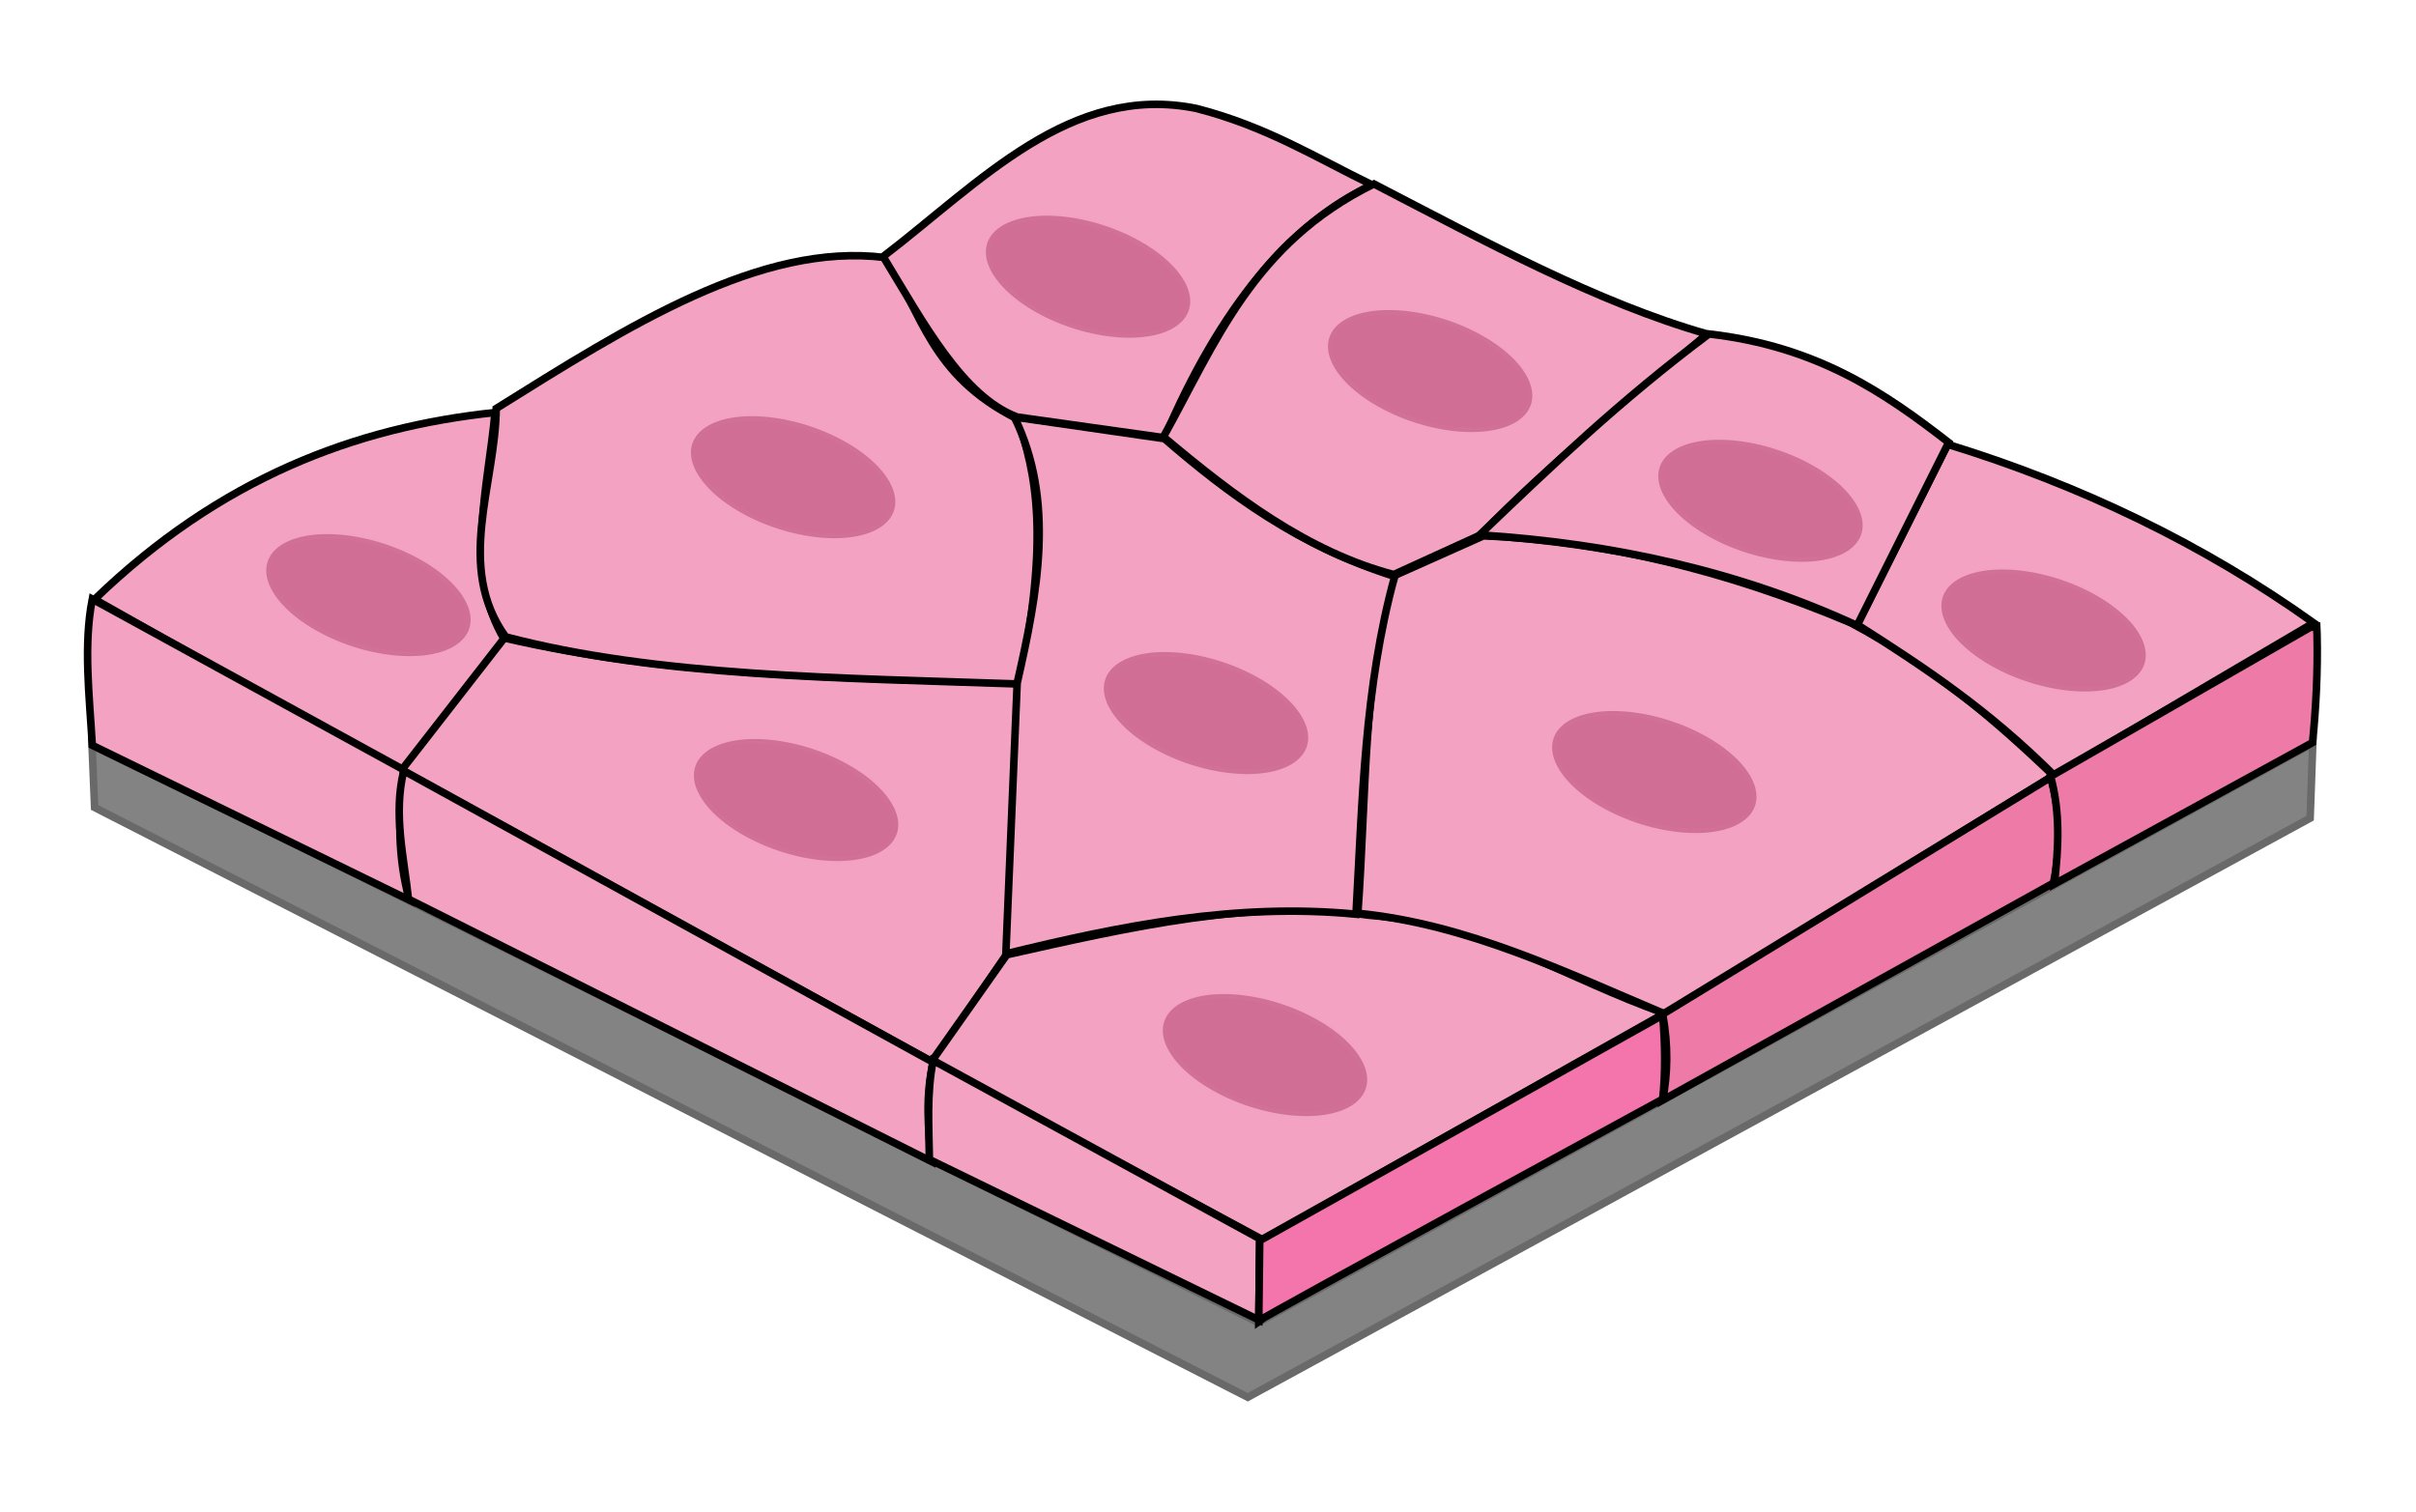 <?xml version="1.0" encoding="UTF-8" standalone="no"?>
<!-- Created with Inkscape (http://www.inkscape.org/) -->

<svg
   xmlns:osb="http://www.openswatchbook.org/uri/2009/osb"
   xmlns:dc="http://purl.org/dc/elements/1.1/"
   xmlns:cc="http://creativecommons.org/ns#"
   xmlns:rdf="http://www.w3.org/1999/02/22-rdf-syntax-ns#"
   xmlns:svg="http://www.w3.org/2000/svg"
   xmlns="http://www.w3.org/2000/svg"
   xmlns:xlink="http://www.w3.org/1999/xlink"
   xmlns:sodipodi="http://sodipodi.sourceforge.net/DTD/sodipodi-0.dtd"
   xmlns:inkscape="http://www.inkscape.org/namespaces/inkscape"
   width="320"
   height="200.36"
   id="svg4128"
   version="1.1"
   inkscape:version="0.48.4 r9939"
   sodipodi:docname="simple_squamous_epithelium.svg">
  <defs
     id="defs4130">
    <radialGradient
       r="6.781"
       fy="167.206"
       fx="60.938"
       cy="167.206"
       cx="60.938"
       gradientTransform="matrix(1,0,0,2.152,0,-192.627)"
       gradientUnits="userSpaceOnUse"
       id="radialGradient6073-8"
       xlink:href="#linearGradient3952-1-4-09"
       inkscape:collect="always" />
    <linearGradient
       id="linearGradient3952-1-4-09">
      <stop
         style="stop-color:#de94b0;stop-opacity:1;"
         offset="0"
         id="stop3954-6-6-6" />
      <stop
         style="stop-color:#de94b0;stop-opacity:0;"
         offset="1"
         id="stop3956-39-6-60" />
    </linearGradient>
    <filter
       color-interpolation-filters="sRGB"
       inkscape:collect="always"
       id="filter4150-3-9-45"
       x="-0.197"
       width="1.395"
       y="-0.088"
       height="1.176">
      <feGaussianBlur
         inkscape:collect="always"
         stdDeviation="1.028"
         id="feGaussianBlur4152-34-6-82" />
    </filter>
    <radialGradient
       r="6.781"
       fy="167.206"
       fx="60.938"
       cy="167.206"
       cx="60.938"
       gradientTransform="matrix(1,0,0,2.152,0,-192.627)"
       gradientUnits="userSpaceOnUse"
       id="radialGradient6073-9"
       xlink:href="#linearGradient3952-1-4-05"
       inkscape:collect="always" />
    <linearGradient
       id="linearGradient3952-1-4-05">
      <stop
         style="stop-color:#de94b0;stop-opacity:1;"
         offset="0"
         id="stop3954-6-6-53" />
      <stop
         style="stop-color:#de94b0;stop-opacity:0;"
         offset="1"
         id="stop3956-39-6-9" />
    </linearGradient>
    <filter
       color-interpolation-filters="sRGB"
       inkscape:collect="always"
       id="filter4150-3-9-15"
       x="-0.197"
       width="1.395"
       y="-0.088"
       height="1.176">
      <feGaussianBlur
         inkscape:collect="always"
         stdDeviation="1.028"
         id="feGaussianBlur4152-34-6-04" />
    </filter>
    <radialGradient
       r="6.781"
       fy="167.206"
       fx="60.938"
       cy="167.206"
       cx="60.938"
       gradientTransform="matrix(1,0,0,2.152,0,-192.627)"
       gradientUnits="userSpaceOnUse"
       id="radialGradient6073-4"
       xlink:href="#linearGradient3952-1-4-68"
       inkscape:collect="always" />
    <linearGradient
       id="linearGradient3952-1-4-68">
      <stop
         style="stop-color:#de94b0;stop-opacity:1;"
         offset="0"
         id="stop3954-6-6-08" />
      <stop
         style="stop-color:#de94b0;stop-opacity:0;"
         offset="1"
         id="stop3956-39-6-6" />
    </linearGradient>
    <filter
       color-interpolation-filters="sRGB"
       inkscape:collect="always"
       id="filter4150-3-9-7"
       x="-0.197"
       width="1.395"
       y="-0.088"
       height="1.176">
      <feGaussianBlur
         inkscape:collect="always"
         stdDeviation="1.028"
         id="feGaussianBlur4152-34-6-5" />
    </filter>
    <radialGradient
       r="6.781"
       fy="167.206"
       fx="60.938"
       cy="167.206"
       cx="60.938"
       gradientTransform="matrix(1,0,0,2.152,0,-192.627)"
       gradientUnits="userSpaceOnUse"
       id="radialGradient6073-60"
       xlink:href="#linearGradient3952-1-4-43"
       inkscape:collect="always" />
    <linearGradient
       id="linearGradient3952-1-4-43">
      <stop
         style="stop-color:#de94b0;stop-opacity:1;"
         offset="0"
         id="stop3954-6-6-2" />
      <stop
         style="stop-color:#de94b0;stop-opacity:0;"
         offset="1"
         id="stop3956-39-6-5" />
    </linearGradient>
    <filter
       color-interpolation-filters="sRGB"
       inkscape:collect="always"
       id="filter4150-3-9-13"
       x="-0.197"
       width="1.395"
       y="-0.088"
       height="1.176">
      <feGaussianBlur
         inkscape:collect="always"
         stdDeviation="1.028"
         id="feGaussianBlur4152-34-6-2" />
    </filter>
    <radialGradient
       r="6.781"
       fy="167.206"
       fx="60.938"
       cy="167.206"
       cx="60.938"
       gradientTransform="matrix(1,0,0,2.152,0,-192.627)"
       gradientUnits="userSpaceOnUse"
       id="radialGradient6073-0"
       xlink:href="#linearGradient3952-1-4-0"
       inkscape:collect="always" />
    <linearGradient
       id="linearGradient3952-1-4-0">
      <stop
         style="stop-color:#de94b0;stop-opacity:1;"
         offset="0"
         id="stop3954-6-6-9" />
      <stop
         style="stop-color:#de94b0;stop-opacity:0;"
         offset="1"
         id="stop3956-39-6-12" />
    </linearGradient>
    <filter
       color-interpolation-filters="sRGB"
       inkscape:collect="always"
       id="filter4150-3-9-4"
       x="-0.197"
       width="1.395"
       y="-0.088"
       height="1.176">
      <feGaussianBlur
         inkscape:collect="always"
         stdDeviation="1.028"
         id="feGaussianBlur4152-34-6-9" />
    </filter>
    <radialGradient
       r="6.781"
       fy="167.206"
       fx="60.938"
       cy="167.206"
       cx="60.938"
       gradientTransform="matrix(1,0,0,2.152,0,-192.627)"
       gradientUnits="userSpaceOnUse"
       id="radialGradient6073-57"
       xlink:href="#linearGradient3952-1-4-1"
       inkscape:collect="always" />
    <linearGradient
       id="linearGradient3952-1-4-1">
      <stop
         style="stop-color:#de94b0;stop-opacity:1;"
         offset="0"
         id="stop3954-6-6-40" />
      <stop
         style="stop-color:#de94b0;stop-opacity:0;"
         offset="1"
         id="stop3956-39-6-1" />
    </linearGradient>
    <filter
       color-interpolation-filters="sRGB"
       inkscape:collect="always"
       id="filter4150-3-9-1"
       x="-0.197"
       width="1.395"
       y="-0.088"
       height="1.176">
      <feGaussianBlur
         inkscape:collect="always"
         stdDeviation="1.028"
         id="feGaussianBlur4152-34-6-8" />
    </filter>
    <radialGradient
       r="6.781"
       fy="167.206"
       fx="60.938"
       cy="167.206"
       cx="60.938"
       gradientTransform="matrix(1,0,0,2.152,0,-192.627)"
       gradientUnits="userSpaceOnUse"
       id="radialGradient6073-5"
       xlink:href="#linearGradient3952-1-4-4"
       inkscape:collect="always" />
    <linearGradient
       id="linearGradient3952-1-4-4">
      <stop
         style="stop-color:#de94b0;stop-opacity:1;"
         offset="0"
         id="stop3954-6-6-0" />
      <stop
         style="stop-color:#de94b0;stop-opacity:0;"
         offset="1"
         id="stop3956-39-6-8" />
    </linearGradient>
    <filter
       color-interpolation-filters="sRGB"
       inkscape:collect="always"
       id="filter4150-3-9-08"
       x="-0.197"
       width="1.395"
       y="-0.088"
       height="1.176">
      <feGaussianBlur
         inkscape:collect="always"
         stdDeviation="1.028"
         id="feGaussianBlur4152-34-6-1" />
    </filter>
    <radialGradient
       r="6.781"
       fy="167.206"
       fx="60.938"
       cy="167.206"
       cx="60.938"
       gradientTransform="matrix(1,0,0,2.152,0,-192.627)"
       gradientUnits="userSpaceOnUse"
       id="radialGradient6073-6"
       xlink:href="#linearGradient3952-1-4-8"
       inkscape:collect="always" />
    <linearGradient
       id="linearGradient3952-1-4-8">
      <stop
         style="stop-color:#de94b0;stop-opacity:1;"
         offset="0"
         id="stop3954-6-6-5" />
      <stop
         style="stop-color:#de94b0;stop-opacity:0;"
         offset="1"
         id="stop3956-39-6-0" />
    </linearGradient>
    <filter
       color-interpolation-filters="sRGB"
       inkscape:collect="always"
       id="filter4150-3-9-5"
       x="-0.197"
       width="1.395"
       y="-0.088"
       height="1.176">
      <feGaussianBlur
         inkscape:collect="always"
         stdDeviation="1.028"
         id="feGaussianBlur4152-34-6-6" />
    </filter>
    <radialGradient
       r="6.781"
       fy="167.206"
       fx="60.938"
       cy="167.206"
       cx="60.938"
       gradientTransform="matrix(1,0,0,2.152,0,-192.627)"
       gradientUnits="userSpaceOnUse"
       id="radialGradient6073"
       xlink:href="#linearGradient3952-1-4-6"
       inkscape:collect="always" />
    <linearGradient
       id="linearGradient3952-1-4-6">
      <stop
         style="stop-color:#de94b0;stop-opacity:1;"
         offset="0"
         id="stop3954-6-6-4" />
      <stop
         style="stop-color:#de94b0;stop-opacity:0;"
         offset="1"
         id="stop3956-39-6-3" />
    </linearGradient>
    <filter
       color-interpolation-filters="sRGB"
       inkscape:collect="always"
       id="filter4150-3-9-0"
       x="-0.197"
       width="1.395"
       y="-0.088"
       height="1.176">
      <feGaussianBlur
         inkscape:collect="always"
         stdDeviation="1.028"
         id="feGaussianBlur4152-34-6-0" />
    </filter>
    <radialGradient
       r="6.781"
       fy="167.206"
       fx="60.938"
       cy="167.206"
       cx="60.938"
       gradientTransform="matrix(1,0,0,2.152,0,-192.627)"
       gradientUnits="userSpaceOnUse"
       id="radialGradient6033"
       xlink:href="#linearGradient3952-1-4"
       inkscape:collect="always" />
    <linearGradient
       id="linearGradient3952-1-4">
      <stop
         style="stop-color:#de94b0;stop-opacity:1;"
         offset="0"
         id="stop3954-6-6" />
      <stop
         style="stop-color:#de94b0;stop-opacity:0;"
         offset="1"
         id="stop3956-39-6" />
    </linearGradient>
    <filter
       color-interpolation-filters="sRGB"
       inkscape:collect="always"
       id="filter4150-3-9"
       x="-0.197"
       width="1.395"
       y="-0.088"
       height="1.176">
      <feGaussianBlur
         inkscape:collect="always"
         stdDeviation="1.028"
         id="feGaussianBlur4152-34-6" />
    </filter>
    <linearGradient
       inkscape:collect="always"
       xlink:href="#linearGradient4111"
       id="linearGradient4115"
       x1="39.452"
       y1="110.673"
       x2="334.608"
       y2="110.673"
       gradientUnits="userSpaceOnUse"
       gradientTransform="translate(-7.812,45.312)" />
    <linearGradient
       id="linearGradient4111"
       osb:paint="solid">
      <stop
         style="stop-color:#838383;stop-opacity:1;"
         offset="0"
         id="stop4113" />
    </linearGradient>
    <linearGradient
       y2="110.673"
       x2="334.608"
       y1="110.673"
       x1="39.452"
       gradientTransform="translate(-27.775,883.135)"
       gradientUnits="userSpaceOnUse"
       id="linearGradient4126"
       xlink:href="#linearGradient4111"
       inkscape:collect="always" />
  </defs>
  <sodipodi:namedview
     id="base"
     pagecolor="#ffffff"
     bordercolor="#666666"
     borderopacity="1.0"
     inkscape:pageopacity="0.0"
     inkscape:pageshadow="2"
     inkscape:zoom="0.98994949"
     inkscape:cx="184.60979"
     inkscape:cy="131.81274"
     inkscape:document-units="px"
     inkscape:current-layer="layer1"
     showgrid="false"
     inkscape:window-width="1920"
     inkscape:window-height="1146"
     inkscape:window-x="0"
     inkscape:window-y="0"
     inkscape:window-maximized="1" />
  <g
     inkscape:label="Layer 1"
     inkscape:groupmode="layer"
     id="layer1"
     transform="translate(0,-852.002)">
    <path
       style="fill:url(#linearGradient4126);fill-opacity:1;stroke:#696969;stroke-width:1px;stroke-linecap:butt;stroke-linejoin:miter;stroke-opacity:1"
       d="m 12.53,958.982 152.735,78.135 140.714,-76.721 0.354,-9.899 -139.654,76.721 -154.503,-76.721 z"
       id="path4077"
       inkscape:connector-curvature="0" />
    <g
       id="g4117"
       style="fill:#f3a2c2;fill-opacity:1"
       transform="translate(-27.775,883.135)">
      <path
         sodipodi:nodetypes="ccccc"
         inkscape:connector-curvature="0"
         id="path4079"
         d="m 40.305,48.271 40.659,22.981 13.612,-17.678 C 89.193,44.696 92.458,33.294 93.338,23.522 74.82,25.465 56.942,32.219 40.305,48.271 z"
         style="fill:#f3a2c2;fill-opacity:1;stroke:#000000;stroke-width:1px;stroke-linecap:butt;stroke-linejoin:miter;stroke-opacity:1" />
      <path
         sodipodi:nodetypes="cccccc"
         inkscape:connector-curvature="0"
         id="path4081"
         d="m 151.321,109.612 9.899,-14.496 1.414,-35.709 C 139.83,58.562 117.38,58.658 94.576,53.397 L 80.964,70.898 z"
         style="fill:#f3a2c2;fill-opacity:1;stroke:#000000;stroke-width:1px;stroke-linecap:butt;stroke-linejoin:miter;stroke-opacity:1" />
      <path
         sodipodi:nodetypes="cccccc"
         inkscape:connector-curvature="0"
         id="path4083"
         d="M 151.148,109.518 195,133.112 l 53.25,-30 C 235.003,98.484 225.245,91.427 209,90.112 c -15.023,-2.209 -31.545,1.579 -47.875,5.25 z"
         style="fill:#f3a2c2;fill-opacity:1;stroke:#000000;stroke-width:1px;stroke-linecap:butt;stroke-linejoin:miter;stroke-opacity:1" />
      <path
         sodipodi:nodetypes="ccccccc"
         inkscape:connector-curvature="0"
         id="path4085"
         d="M 248.375,103.237 299.75,71.612 c -7.502,-7.114 -15.431,-14.121 -26.875,-20.25 -16.536,-6.948 -32.755,-10.885 -48.625,-11.5 l -11.75,5.25 c -4.168,12.12 -3.752,29.281 -4.875,44.75 14.513,1.437 27.511,7.799 40.75,13.375 z"
         style="fill:#f3a2c2;fill-opacity:1;stroke:#000000;stroke-width:1px;stroke-linecap:butt;stroke-linejoin:miter;stroke-opacity:1" />
      <path
         sodipodi:nodetypes="ccccc"
         inkscape:connector-curvature="0"
         id="path4087"
         d="M 299.875,71.612 334.218,51.388 C 319.588,40.944 303.248,33.118 285.75,27.737 l -12,23.875 c 9.157,5.838 17.295,11.218 26.125,20 z"
         style="fill:#f3a2c2;fill-opacity:1;stroke:#000000;stroke-width:1px;stroke-linecap:butt;stroke-linejoin:miter;stroke-opacity:1" />
      <path
         sodipodi:nodetypes="cccccc"
         inkscape:connector-curvature="0"
         id="path4089"
         d="m 93.5,22.987 c 17.486,-10.93 34.988,-22.064 51.5,-20 5.013,7.312 5.897,15.561 17.5,21.375 2.549,7.147 4.278,15.811 0.25,35.125 -23.661,-0.818 -47.858,-0.954 -68,-6.25 -6.687,-9.265 -1.365,-20.097 -1.25,-30.25 z"
         style="fill:#f3a2c2;fill-opacity:1;stroke:#000000;stroke-width:1px;stroke-linecap:butt;stroke-linejoin:miter;stroke-opacity:1" />
      <path
         sodipodi:nodetypes="ccccccc"
         inkscape:connector-curvature="0"
         id="path4091"
         d="m 161,95.237 c 15.21,-3.733 30.507,-6.781 46.375,-5.25 0.849,-15.003 1.092,-30.066 5.125,-44.75 -12.796,-4.061 -21.989,-10.893 -30.5,-18.25 l -19.875,-2.875 c 5.42,11.115 3.131,23.154 0.375,35.25 z"
         style="fill:#f3a2c2;fill-opacity:1;stroke:#000000;stroke-width:1px;stroke-linecap:butt;stroke-linejoin:miter;stroke-opacity:1" />
      <path
         sodipodi:nodetypes="cccccc"
         inkscape:connector-curvature="0"
         id="path4093"
         d="m 144.75,2.862 c 12.881,-9.875 24.827,-23.023 41.5,-19.625 9.25,2.375 15.844,6.52 23.25,10.125 C 198.596,-1.52 189.4,9.545 182,26.862 l -19.5,-2.75 c -7.23,-2.702 -12.429,-12.503 -17.75,-21.25 z"
         style="fill:#f3a2c2;fill-opacity:1;stroke:#000000;stroke-width:1px;stroke-linecap:butt;stroke-linejoin:miter;stroke-opacity:1" />
      <path
         sodipodi:nodetypes="cccccc"
         inkscape:connector-curvature="0"
         id="path4095"
         d="m 181.875,26.737 c 6.869,-12.336 11.798,-25.609 27.875,-33.5 14.803,7.665 29.643,15.744 44.125,19.875 -10.228,8.761 -21.001,17.249 -30,26.625 l -11.5,5.25 c -11.4,-3 -21.073,-10.317 -30.5,-18.25 z"
         style="fill:#f3a2c2;fill-opacity:1;stroke:#000000;stroke-width:1px;stroke-linecap:butt;stroke-linejoin:miter;stroke-opacity:1" />
      <path
         sodipodi:nodetypes="ccccc"
         inkscape:connector-curvature="0"
         id="path4097"
         d="m 223.75,39.737 c 9.266,-8.875 18.509,-17.75 30.375,-26.625 14.356,1.647 23.293,7.812 31.75,14.375 l -12.125,24.25 c -15.454,-7.119 -32.214,-10.879 -50,-12 z"
         style="fill:#f3a2c2;fill-opacity:1;stroke:#000000;stroke-width:1px;stroke-linecap:butt;stroke-linejoin:miter;stroke-opacity:1" />
      <path
         sodipodi:nodetypes="ccccc"
         inkscape:connector-curvature="0"
         id="path4099"
         d="m 40,48.237 c -1.191,6.101 -0.384,12.802 0,19.375 l 42,20.5 c -1.578,-5.655 -1.495,-11.429 -0.75,-17.25 z"
         style="fill:#f3a2c2;fill-opacity:1;stroke:#000000;stroke-width:1px;stroke-linecap:butt;stroke-linejoin:miter;stroke-opacity:1" />
      <path
         sodipodi:nodetypes="ccccc"
         inkscape:connector-curvature="0"
         id="path4101"
         d="m 81.875,87.987 69.25,34.75 c -0.404,-4.321 -0.81,-8.641 0.25,-13.125 L 81.25,70.987 c -1.406,5.791 0.025,11.363 0.625,17 z"
         style="fill:#f3a2c2;fill-opacity:1;stroke:#000000;stroke-width:1px;stroke-linecap:butt;stroke-linejoin:miter;stroke-opacity:1" />
      <path
         sodipodi:nodetypes="ccccc"
         inkscape:connector-curvature="0"
         id="path4103"
         d="m 151.375,109.362 43.25,23.625 -0.125,10.75 -43.625,-21.25 c -0.06,-4.356 -0.384,-8.69 0.5,-13.125 z"
         style="fill:#f3a2c2;fill-opacity:1;stroke:#000000;stroke-width:1px;stroke-linecap:butt;stroke-linejoin:miter;stroke-opacity:1" />
      <path
         sodipodi:nodetypes="ccccc"
         inkscape:connector-curvature="0"
         id="path4105"
         d="m 194.5,143.862 c 0.75,-0.625 53.5,-29.375 53.5,-29.375 0.368,-3.463 0.339,-7.191 0,-11.125 l -53.375,29.875 z"
         style="fill:#f375ac;fill-opacity:1;stroke:#000000;stroke-width:1px;stroke-linecap:butt;stroke-linejoin:miter;stroke-opacity:1" />
      <path
         sodipodi:nodetypes="ccccc"
         inkscape:connector-curvature="0"
         id="path4107"
         d="m 248,103.237 c 0.752,4.168 0.661,7.914 0,11.375 l 51.75,-28.75 c 0.938,-4.454 1.039,-9.075 -0.375,-14 z"
         style="fill:#ee7aa8;fill-opacity:1;stroke:#000000;stroke-width:1px;stroke-linecap:butt;stroke-linejoin:miter;stroke-opacity:1" />
      <path
         sodipodi:nodetypes="ccsccccc"
         inkscape:connector-curvature="0"
         id="path4109"
         d="m 299.875,85.987 34.198,-18.742 c 0.458,-4.644 0.711,-9.515 0.595,-14.378 -0.011,-0.46 -0.025,-0.522 -0.043,-0.982 l -0.893,0.115 -34.357,19.737 c 1.312,4.75 1.053,9.5 0.5,14.25 z"
         style="fill:#ee7aa8;fill-opacity:1;stroke:#000000;stroke-width:1px;stroke-linecap:butt;stroke-linejoin:miter;stroke-opacity:1" />
    </g>
    <path
       sodipodi:type="arc"
       style="opacity:0.6;fill:#931246;fill-opacity:1;stroke:url(#radialGradient6033);stroke-width:1.063;stroke-linecap:butt;stroke-linejoin:miter;stroke-miterlimit:4;stroke-opacity:1;stroke-dasharray:none;stroke-dashoffset:0;filter:url(#filter4150-3-9)"
       id="path3333-1-7"
       sodipodi:cx="60.9375"
       sodipodi:cy="167.20593"
       sodipodi:rx="6.25"
       sodipodi:ry="14.0625"
       d="m 67.188,167.206 a 6.25,14.062 0 1 1 -12.5,0 6.25,14.062 0 1 1 12.5,0 z"
       transform="matrix(0.359,-1.08,0.949,0.316,-75.114,970.973)" />
    <path
       sodipodi:type="arc"
       style="opacity:0.6;fill:#931246;fill-opacity:1;stroke:url(#radialGradient6073);stroke-width:1.063;stroke-linecap:butt;stroke-linejoin:miter;stroke-miterlimit:4;stroke-opacity:1;stroke-dasharray:none;stroke-dashoffset:0;filter:url(#filter4150-3-9-0)"
       id="path3333-1-7-2"
       sodipodi:cx="60.9375"
       sodipodi:cy="167.20593"
       sodipodi:rx="6.25"
       sodipodi:ry="14.0625"
       d="m 67.188,167.206 a 6.25,14.062 0 1 1 -12.5,0 6.25,14.062 0 1 1 12.5,0 z"
       transform="matrix(0.359,-1.08,0.949,0.316,-13.005,1004.762)" />
    <path
       sodipodi:type="arc"
       style="opacity:0.6;fill:#931246;fill-opacity:1;stroke:url(#radialGradient6073-6);stroke-width:1.063;stroke-linecap:butt;stroke-linejoin:miter;stroke-miterlimit:4;stroke-opacity:1;stroke-dasharray:none;stroke-dashoffset:0;filter:url(#filter4150-3-9-5)"
       id="path3333-1-7-7"
       sodipodi:cx="60.9375"
       sodipodi:cy="167.20593"
       sodipodi:rx="6.25"
       sodipodi:ry="14.0625"
       d="m 67.188,167.206 a 6.25,14.062 0 1 1 -12.5,0 6.25,14.062 0 1 1 12.5,0 z"
       transform="matrix(0.359,-1.08,0.949,0.316,38.558,967.262)" />
    <path
       sodipodi:type="arc"
       style="opacity:0.6;fill:#931246;fill-opacity:1;stroke:url(#radialGradient6073-5);stroke-width:1.063;stroke-linecap:butt;stroke-linejoin:miter;stroke-miterlimit:4;stroke-opacity:1;stroke-dasharray:none;stroke-dashoffset:0;filter:url(#filter4150-3-9-08)"
       id="path3333-1-7-3"
       sodipodi:cx="60.9375"
       sodipodi:cy="167.20593"
       sodipodi:rx="6.25"
       sodipodi:ry="14.0625"
       d="m 67.188,167.206 a 6.25,14.062 0 1 1 -12.5,0 6.25,14.062 0 1 1 12.5,0 z"
       transform="matrix(0.359,-1.08,0.949,0.316,-20.817,959.45)" />
    <path
       sodipodi:type="arc"
       style="opacity:0.6;fill:#931246;fill-opacity:1;stroke:url(#radialGradient6073-57);stroke-width:1.063;stroke-linecap:butt;stroke-linejoin:miter;stroke-miterlimit:4;stroke-opacity:1;stroke-dasharray:none;stroke-dashoffset:0;filter:url(#filter4150-3-9-1)"
       id="path3333-1-7-8"
       sodipodi:cx="60.9375"
       sodipodi:cy="167.20593"
       sodipodi:rx="6.25"
       sodipodi:ry="14.0625"
       d="m 67.188,167.206 a 6.25,14.062 0 1 1 -12.5,0 6.25,14.062 0 1 1 12.5,0 z"
       transform="matrix(0.359,-1.08,0.949,0.316,-75.505,928.2)" />
    <path
       sodipodi:type="arc"
       style="opacity:0.6;fill:#931246;fill-opacity:1;stroke:url(#radialGradient6073-0);stroke-width:1.063;stroke-linecap:butt;stroke-linejoin:miter;stroke-miterlimit:4;stroke-opacity:1;stroke-dasharray:none;stroke-dashoffset:0;filter:url(#filter4150-3-9-4)"
       id="path3333-1-7-1"
       sodipodi:cx="60.9375"
       sodipodi:cy="167.20593"
       sodipodi:rx="6.25"
       sodipodi:ry="14.0625"
       d="m 67.188,167.206 a 6.25,14.062 0 1 1 -12.5,0 6.25,14.062 0 1 1 12.5,0 z"
       transform="matrix(0.359,-1.08,0.949,0.316,-131.755,943.825)" />
    <path
       sodipodi:type="arc"
       style="opacity:0.6;fill:#931246;fill-opacity:1;stroke:url(#radialGradient6073-60);stroke-width:1.063;stroke-linecap:butt;stroke-linejoin:miter;stroke-miterlimit:4;stroke-opacity:1;stroke-dasharray:none;stroke-dashoffset:0;filter:url(#filter4150-3-9-13)"
       id="path3333-1-7-6"
       sodipodi:cx="60.9375"
       sodipodi:cy="167.20593"
       sodipodi:rx="6.25"
       sodipodi:ry="14.0625"
       d="m 67.188,167.206 a 6.25,14.062 0 1 1 -12.5,0 6.25,14.062 0 1 1 12.5,0 z"
       transform="matrix(0.359,-1.08,0.949,0.316,-36.442,901.637)" />
    <path
       sodipodi:type="arc"
       style="opacity:0.6;fill:#931246;fill-opacity:1;stroke:url(#radialGradient6073-4);stroke-width:1.063;stroke-linecap:butt;stroke-linejoin:miter;stroke-miterlimit:4;stroke-opacity:1;stroke-dasharray:none;stroke-dashoffset:0;filter:url(#filter4150-3-9-7)"
       id="path3333-1-7-4"
       sodipodi:cx="60.9375"
       sodipodi:cy="167.20593"
       sodipodi:rx="6.25"
       sodipodi:ry="14.0625"
       d="m 67.188,167.206 a 6.25,14.062 0 1 1 -12.5,0 6.25,14.062 0 1 1 12.5,0 z"
       transform="matrix(0.359,-1.08,0.949,0.316,8.87,914.137)" />
    <path
       sodipodi:type="arc"
       style="opacity:0.6;fill:#931246;fill-opacity:1;stroke:url(#radialGradient6073-9);stroke-width:1.063;stroke-linecap:butt;stroke-linejoin:miter;stroke-miterlimit:4;stroke-opacity:1;stroke-dasharray:none;stroke-dashoffset:0;filter:url(#filter4150-3-9-15)"
       id="path3333-1-7-67"
       sodipodi:cx="60.9375"
       sodipodi:cy="167.20593"
       sodipodi:rx="6.25"
       sodipodi:ry="14.0625"
       d="m 67.188,167.206 a 6.25,14.062 0 1 1 -12.5,0 6.25,14.062 0 1 1 12.5,0 z"
       transform="matrix(0.359,-1.08,0.949,0.316,52.62,931.325)" />
    <path
       sodipodi:type="arc"
       style="opacity:0.6;fill:#931246;fill-opacity:1;stroke:url(#radialGradient6073-8);stroke-width:1.063;stroke-linecap:butt;stroke-linejoin:miter;stroke-miterlimit:4;stroke-opacity:1;stroke-dasharray:none;stroke-dashoffset:0;filter:url(#filter4150-3-9-45)"
       id="path3333-1-7-68"
       sodipodi:cx="60.9375"
       sodipodi:cy="167.20593"
       sodipodi:rx="6.25"
       sodipodi:ry="14.0625"
       d="m 67.188,167.206 a 6.25,14.062 0 1 1 -12.5,0 6.25,14.062 0 1 1 12.5,0 z"
       transform="matrix(0.359,-1.08,0.949,0.316,90.12,948.512)" />
  </g>
</svg>
